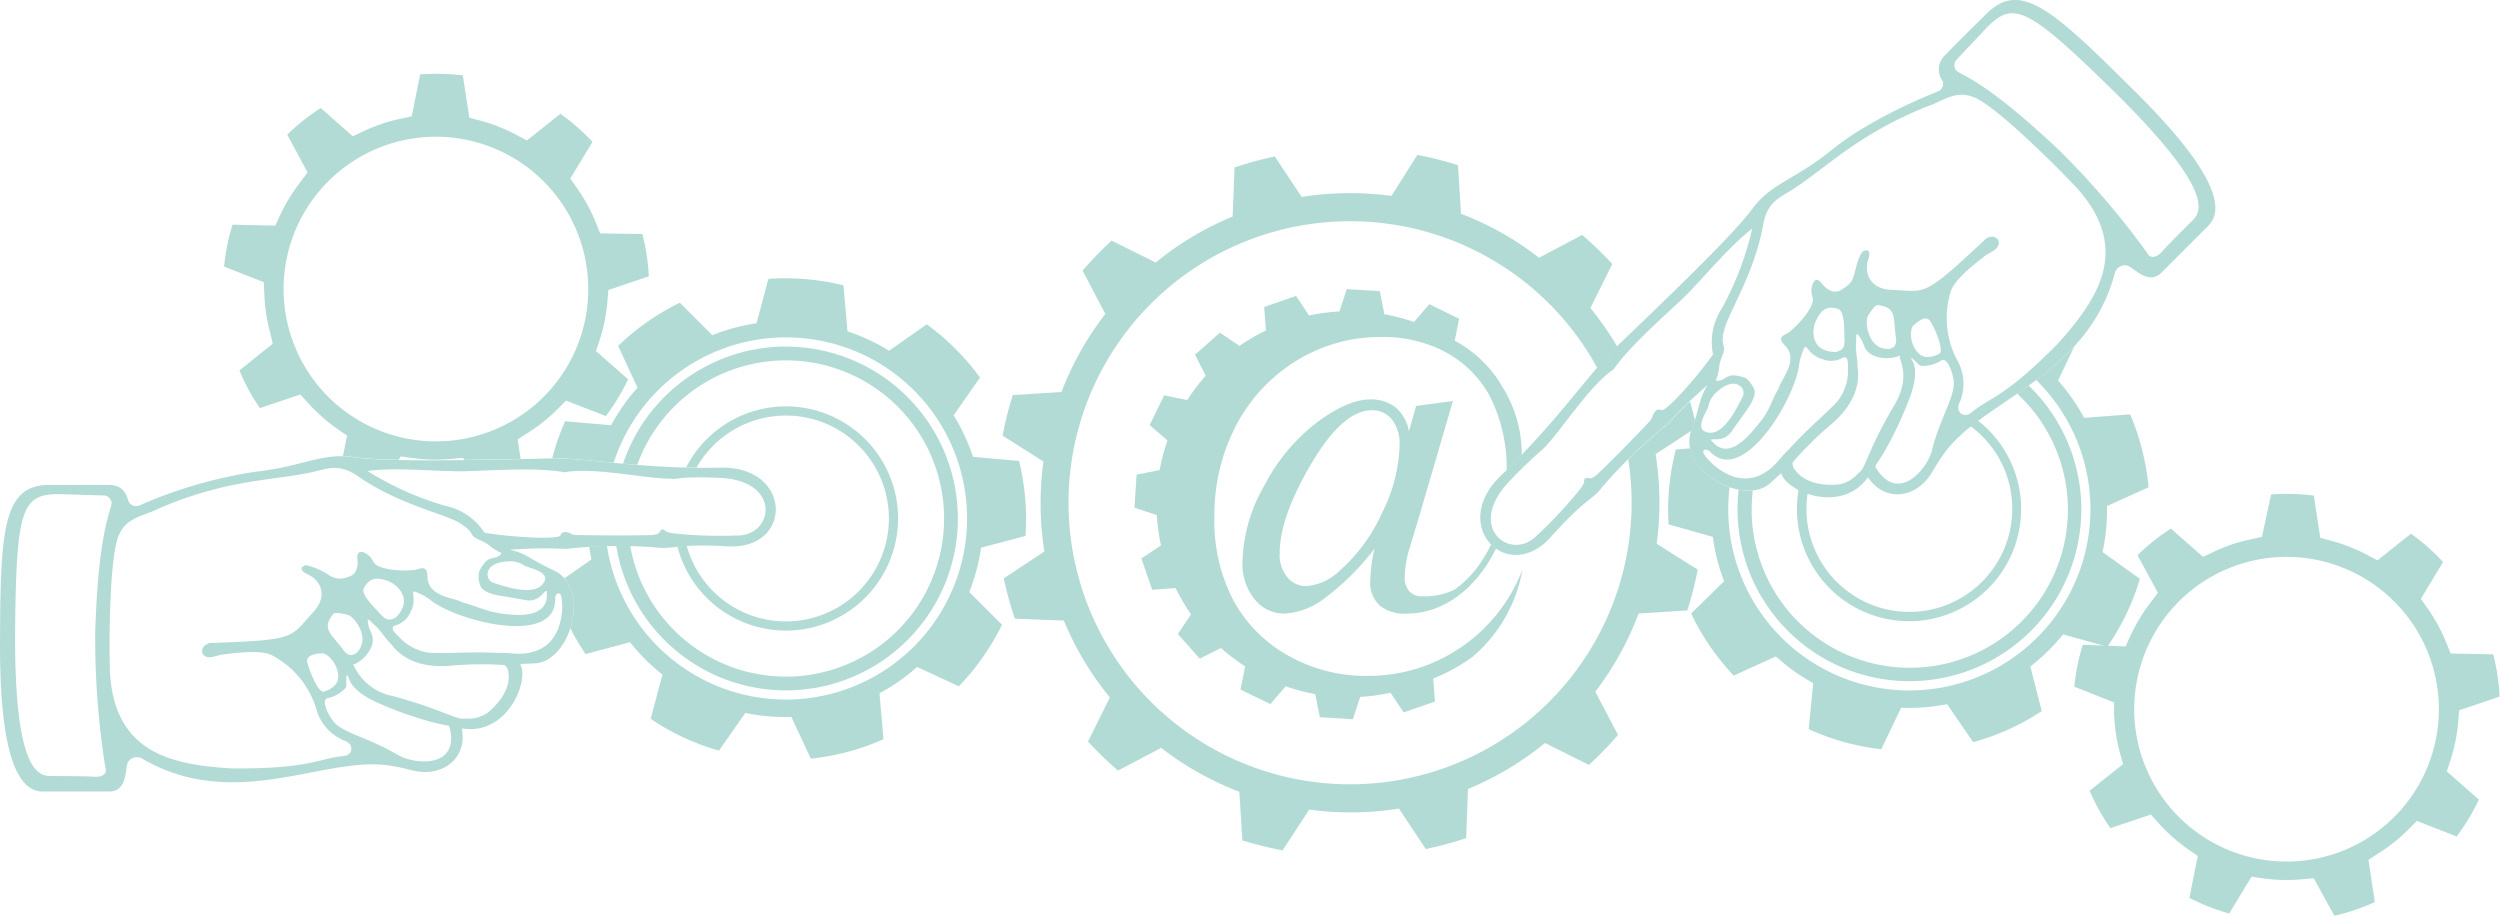 <svg xmlns="http://www.w3.org/2000/svg" xmlns:xlink="http://www.w3.org/1999/xlink" viewBox="0 0 271.8 99.56"><defs><style>.cls-1{fill:none;}.cls-2{clip-path:url(#clip-path);}.cls-3{fill:#b3dbd5;}</style><clipPath id="clip-path" transform="translate(-5.56 -5.63)"><path class="cls-1" d="M0,0V120H300V0ZM84.68,65c-5.63-.33-5.82.36-7.76.12a51.49,51.49,0,0,0-9.81.16A46.26,46.26,0,0,0,61,65.4c1.94.46,2,1,4.82,2.27,4.07,2,1.7,9.86-2.05,10.09l-1.66.07c1,1.72-1.37,7.83-6.34,7,.65,3.33-2.2,5.39-5.42,4.56-2.78-.7-4.4-1-9.26-.09-6,1.11-13,3-20.09-1.19a1.12,1.12,0,0,0-1.53.41c-.35.78-.09,3.1-2,3.14H10.19c-2.6,0-4.67-3.79-4.63-15.83,0-12.54.18-17.46,5.36-17.5s6.51,0,6.51,0c1.62,0,1.88,1.12,2.13,1.83a.91.91,0,0,0,1.18.39,49.8,49.8,0,0,1,12.64-3.66c5.16-.54,7.17-2.1,10.64-1.57,4.12.63,17.42.19,21.4.13s10.13,1.22,18.42,1C91.76,56.28,91.8,65.44,84.68,65Zm161-34.91-5.14,5.14c-1.4,1.34-2.86-.48-3.65-.79a1.14,1.14,0,0,0-1.38.8c-2.1,8-8.31,11.57-13.36,15-4.07,2.8-5,4.15-6.49,6.61-1.69,2.86-5.15,3.42-7,.6-2.93,4.11-9,1.49-9.43-.45L198,58.2c-2.81,2.49-10-1.37-8.57-5.69,1.07-2.86.75-3.31,1.8-5a44.57,44.57,0,0,0-4.37,4.24,52.85,52.85,0,0,0-7.06,6.82c-1.2,1.55-1.82,1.2-5.57,5.41-4.74,5.33-11.19-1.18-5.46-6.65,6-5.73,9.52-11,12.31-13.75s12.57-11.87,15-15.22c2.08-2.83,4.61-3.16,8.64-6.42,4.34-3.51,10.86-6.09,11.53-6.35a.92.92,0,0,0,.55-1.11,2.12,2.12,0,0,1,.21-2.8s1-1,4.6-4.6,7.27-.26,16.17,8.58C246.3,24.13,247.52,28.29,245.68,30.12Z"/></clipPath></defs><g id="Gears2"><g class="cls-2"><path class="cls-3" d="M272,76.68l-.46-1.13a18.61,18.61,0,0,0-2.08-3.82l-.7-1,2.41-4a23.25,23.25,0,0,0-3.49-3.08l-3.64,2.9L263,66a18.42,18.42,0,0,0-4-1.58l-1.18-.32-.7-4.59a22.59,22.59,0,0,0-4.65-.12L251.48,64l-1.19.26a18,18,0,0,0-2.11.57,17.7,17.7,0,0,0-2,.82l-1.11.52-3.49-3.07a22.11,22.11,0,0,0-3.63,2.9l2.22,4.08-.75,1a18.75,18.75,0,0,0-2.26,3.72l-.51,1.11L232,75.73a22.9,22.9,0,0,0-.92,4.56L235.4,82l0,1.22a19,19,0,0,0,.65,4.3l.33,1.18-3.63,2.9A23.08,23.08,0,0,0,235,95.67l4.4-1.48.82.91A19,19,0,0,0,243.5,98l1,.69-.91,4.56a23.59,23.59,0,0,0,4.33,1.7l2.42-4,1.21.17a18.62,18.62,0,0,0,4.35.1l1.21-.11,2.24,4.08a22.65,22.65,0,0,0,2.24-.63c.73-.25,1.45-.53,2.16-.85l-.69-4.6,1-.65a18.57,18.57,0,0,0,3.4-2.71l.86-.87,4.33,1.69a24.34,24.34,0,0,0,2.42-4l-3.49-3.07.38-1.17a18.62,18.62,0,0,0,.86-4.26l.1-1.22,4.4-1.48a22.34,22.34,0,0,0-.7-4.6ZM259.44,98.43a16.56,16.56,0,1,1,10.4-21A16.56,16.56,0,0,1,259.44,98.43Z" transform="translate(-5.56 -5.63)"/><path class="cls-3" d="M70.81,31l-.46-1.13a18.36,18.36,0,0,0-2.08-3.82l-.71-1,2.42-4A23.69,23.69,0,0,0,66.49,18l-3.64,2.9-1.08-.57a18.45,18.45,0,0,0-4-1.59l-1.18-.31-.71-4.6a23.21,23.21,0,0,0-4.64-.11l-.92,4.56-1.2.26a16.53,16.53,0,0,0-2.1.57,18.5,18.5,0,0,0-2,.81l-1.1.53-3.49-3.08a23.77,23.77,0,0,0-3.64,2.9L39,24.38l-.75,1A19,19,0,0,0,36,29.05l-.51,1.11-4.65-.1a22.81,22.81,0,0,0-.92,4.55l4.32,1.7.05,1.22a19,19,0,0,0,.65,4.3L35.21,43l-3.62,2.9A22.79,22.79,0,0,0,33.81,50l4.4-1.48.82.9a19,19,0,0,0,3.26,2.88l1,.69-.91,4.55a22.94,22.94,0,0,0,4.33,1.71l2.42-4,1.21.17a18.53,18.53,0,0,0,4.34.1l1.22-.11,2.23,4.08c.76-.17,1.51-.39,2.24-.63s1.46-.54,2.17-.86l-.7-4.6,1-.64a19,19,0,0,0,3.4-2.71l.86-.87,4.33,1.69a24,24,0,0,0,2.42-4l-3.49-3.07.38-1.16a18.62,18.62,0,0,0,.86-4.26l.1-1.22,4.4-1.49a23.15,23.15,0,0,0-.7-4.6ZM58.24,52.75a16.56,16.56,0,1,1,10.4-21A16.55,16.55,0,0,1,58.24,52.75Z" transform="translate(-5.56 -5.63)"/><path class="cls-3" d="M91,74.19A12.19,12.19,0,1,1,103.2,62,12.21,12.21,0,0,1,91,74.19ZM102.2,62A11.19,11.19,0,1,0,91,73.19,11.2,11.2,0,0,0,102.2,62Z" transform="translate(-5.56 -5.63)"/><path class="cls-3" d="M163.7,69.74a7.71,7.71,0,0,1-3.57.72,1.76,1.76,0,0,1-1.34-.54,2.15,2.15,0,0,1-.51-1.54,12.19,12.19,0,0,1,.37-2.62L160,61.28l3.52-12.05-4,.53-.78,2.77a4.39,4.39,0,0,0-1.44-2.6,4.28,4.28,0,0,0-2.8-.87c-1.6,0-3.53.83-5.76,2.49a20.49,20.49,0,0,0-5.73,6.89,17.43,17.43,0,0,0-2.37,8.19,6.14,6.14,0,0,0,1.34,4.17,4.07,4.07,0,0,0,3.18,1.54,7.86,7.86,0,0,0,4.08-1.42,27.83,27.83,0,0,0,5.75-5.63,17.39,17.39,0,0,0-.46,3.53,3.35,3.35,0,0,0,1,2.61,4.22,4.22,0,0,0,3,.91c4,0,7.37-2.75,9.36-6.45,2.68-5,3.08-7.8,3.11-10.41A13.84,13.84,0,0,0,169,47.85a13.22,13.22,0,0,0-5.28-5.18l.48-2.38-3.24-1.59-1.67,1.94a21.45,21.45,0,0,0-3.22-.85l-.49-2.51-3.6-.22-.8,2.43a21.29,21.29,0,0,0-3.3.44l-1.41-2.13L143,39l.19,2.56a21,21,0,0,0-2.87,1.67l-2.13-1.43-2.71,2.39,1.16,2.29a20.94,20.94,0,0,0-2,2.64l-2.51-.51-1.58,3.24,1.94,1.67a20.32,20.32,0,0,0-.85,3.22l-2.51.49-.23,3.6,2.43.8a21.3,21.3,0,0,0,.45,3.3l-2.13,1.41,1.17,3.41,2.55-.19a22.2,22.2,0,0,0,1.68,2.87l-1.44,2.13L136,77.24l2.3-1.16a21.51,21.51,0,0,0,2.63,2l-.5,2.52,3.24,1.58,1.67-1.94a20.2,20.2,0,0,0,3.21.85l.5,2.51,3.59.23.8-2.43a22.22,22.22,0,0,0,3.3-.45l1.42,2.13,3.41-1.17-.19-2.51A19.15,19.15,0,0,0,165.7,77a16,16,0,0,0,5.38-9.44A18,18,0,0,1,164.4,76a17.7,17.7,0,0,1-10.2,3.11,17,17,0,0,1-8.61-2.22,15.12,15.12,0,0,1-5.94-6,18.56,18.56,0,0,1-2.06-9A21,21,0,0,1,140,51.79a18.11,18.11,0,0,1,6.6-7,17.31,17.31,0,0,1,9.1-2.52,14.38,14.38,0,0,1,7,1.63,12.06,12.06,0,0,1,4.78,4.7,17.29,17.29,0,0,1,1.71,10.32c-.61,3.56-1.26,5.75-2.18,7.11A11.52,11.52,0,0,1,163.7,69.74Zm-7.88-8.36a18.45,18.45,0,0,1-4.61,6.29,5.89,5.89,0,0,1-3.59,1.68,2.7,2.7,0,0,1-2.1-.95,3.84,3.84,0,0,1-.83-2.63q0-3.9,3.43-9.72t6.61-5.82a2.68,2.68,0,0,1,2.15,1,4.16,4.16,0,0,1,.84,2.81A17.18,17.18,0,0,1,155.82,61.38Z" transform="translate(-5.56 -5.63)"/><path class="cls-3" d="M123.26,35.05a37.28,37.28,0,0,1,3.16-3.26l4.79,2.38a33.22,33.22,0,0,1,8.36-5l.21-5.33a37.36,37.36,0,0,1,4.38-1.2l2.92,4.4a33.61,33.61,0,0,1,9.76-.11l2.81-4.46a38.14,38.14,0,0,1,4.42,1.12l.33,5.28a33.24,33.24,0,0,1,8.49,4.78l4.69-2.48a42.26,42.26,0,0,1,3.27,3.16l-2.38,4.79a33.7,33.7,0,0,1,5,8.36l5.33.21A37.91,37.91,0,0,1,190,52.1L185.56,55a33.89,33.89,0,0,1,.12,9.75l4.46,2.81A39.72,39.72,0,0,1,189,72l-5.29.33A33.17,33.17,0,0,1,179,80.83l2.47,4.7a37.28,37.28,0,0,1-3.16,3.26l-4.78-2.38a33.46,33.46,0,0,1-8.37,5l-.2,5.34a39.54,39.54,0,0,1-4.39,1.19l-2.92-4.4a33.54,33.54,0,0,1-9.75.11L145,98.08A39.51,39.51,0,0,1,140.63,97l-.33-5.29a33.39,33.39,0,0,1-8.5-4.77l-4.69,2.47a40.42,40.42,0,0,1-3.26-3.16l2.37-4.79a33.7,33.7,0,0,1-5-8.36l-5.33-.21a39.42,39.42,0,0,1-1.2-4.38l4.41-2.92A34,34,0,0,1,119,55.8L114.56,53a37.59,37.59,0,0,1,1.11-4.42l5.29-.33a33.51,33.51,0,0,1,4.77-8.49Zm8.51,2.57A30.61,30.61,0,1,0,175,39.71,30.62,30.62,0,0,0,131.77,37.62Z" transform="translate(-5.56 -5.63)"/><path class="cls-3" d="M117.05,63.9a26.4,26.4,0,0,0-.7-8.16l-5-.44a21.56,21.56,0,0,0-2.11-4.52l2.87-4.1a26.5,26.5,0,0,0-5.79-5.79l-4.1,2.87a21.56,21.56,0,0,0-4.52-2.11l-.44-5a26.4,26.4,0,0,0-8.16-.7l-1.29,4.82A21.7,21.7,0,0,0,83,42.07l-3.53-3.53a26.26,26.26,0,0,0-6.71,4.7l2.11,4.53A21.68,21.68,0,0,0,72,51.86l-5-.43a26.21,26.21,0,0,0-2.11,7.9l4.54,2.12a21.28,21.28,0,0,0,.43,5l-4.1,2.87a26,26,0,0,0,3.46,7.42l4.84-1.29a24,24,0,0,0,1.65,1.87c.6.59,1.23,1.14,1.87,1.66L76.3,83.78a25.7,25.7,0,0,0,7.42,3.46l2.87-4.1a21.28,21.28,0,0,0,5,.43l2.12,4.54a26.21,26.21,0,0,0,7.9-2.11l-.43-5a21.68,21.68,0,0,0,4.09-2.86l4.53,2.11a26.39,26.39,0,0,0,4.7-6.7L110.94,70a21.56,21.56,0,0,0,1.29-4.83ZM91,81.69A19.69,19.69,0,1,1,110.7,62,19.71,19.71,0,0,1,91,81.69Z" transform="translate(-5.56 -5.63)"/><path class="cls-3" d="M91,43.31A18.69,18.69,0,1,0,109.7,62,18.71,18.71,0,0,0,91,43.31Zm0,35.88A17.19,17.19,0,1,1,108.2,62,17.18,17.18,0,0,1,91,79.19Z" transform="translate(-5.56 -5.63)"/><path class="cls-3" d="M215.14,73a12.19,12.19,0,1,1,10-14A12.2,12.2,0,0,1,215.14,73Zm9.05-13.86A11.19,11.19,0,1,0,215,72,11.21,11.21,0,0,0,224.19,59.17Z" transform="translate(-5.56 -5.63)"/><path class="cls-3" d="M239.15,58.61a26.32,26.32,0,0,0-2-7.93l-5,.38A21.42,21.42,0,0,0,229.31,47l2.16-4.52a26.74,26.74,0,0,0-3.14-2.64,26.09,26.09,0,0,0-3.52-2.12l-3.58,3.5a21.06,21.06,0,0,0-4.8-1.34L215.18,35a26.3,26.3,0,0,0-8.16.64l-.49,5A22.15,22.15,0,0,0,202,42.65l-4.07-2.9a26.19,26.19,0,0,0-5.84,5.73l2.82,4.13a21.31,21.31,0,0,0-2.15,4.5l-5,.39a25.82,25.82,0,0,0-.79,8.14L191.78,64A21.3,21.3,0,0,0,193,68.82l-3.58,3.51a26.17,26.17,0,0,0,4.63,6.75L198.63,77a22.91,22.91,0,0,0,1.94,1.57,22.66,22.66,0,0,0,2.12,1.33l-.49,5a25.89,25.89,0,0,0,7.89,2.19l2.16-4.51a21.76,21.76,0,0,0,5-.39l2.83,4.13a26.14,26.14,0,0,0,7.46-3.38l-1.24-4.85a21.73,21.73,0,0,0,3.56-3.49l4.81,1.34a26,26,0,0,0,3.54-7.38l-4.06-2.91a21.43,21.43,0,0,0,.48-5ZM216.37,80.43a19.69,19.69,0,1,1,16.2-22.65A19.71,19.71,0,0,1,216.37,80.43Z" transform="translate(-5.56 -5.63)"/><path class="cls-3" d="M210.09,42.56a18.69,18.69,0,1,0,21.5,15.38A18.71,18.71,0,0,0,210.09,42.56ZM216,78a17.19,17.19,0,1,1,14.15-19.77A17.19,17.19,0,0,1,216,78Z" transform="translate(-5.56 -5.63)"/></g><path class="cls-3" d="M237.76,15.65c-8.9-8.84-12.47-12.22-16.17-8.58s-4.6,4.6-4.6,4.6a2.12,2.12,0,0,0-.21,2.8.92.92,0,0,1-.55,1.11c-.67.26-7.19,2.84-11.53,6.35-4,3.26-6.56,3.59-8.64,6.42-2.46,3.35-12.18,12.45-15,15.22s-6.31,8-12.31,13.75c-5.73,5.47.72,12,5.46,6.65,3.75-4.21,4.37-3.86,5.57-5.41a52.85,52.85,0,0,1,7.06-6.82,44.57,44.57,0,0,1,4.37-4.24c-1.05,1.7-.73,2.15-1.8,5-1.44,4.32,5.76,8.18,8.57,5.69l1.23-1.12c.48,1.94,6.5,4.56,9.43.45,1.9,2.82,5.36,2.26,7-.6,1.47-2.46,2.42-3.81,6.49-6.61,5-3.48,11.26-7.07,13.36-15a1.14,1.14,0,0,1,1.38-.8c.79.31,2.25,2.13,3.65.79l5.14-5.14C247.52,28.29,246.3,24.13,237.76,15.65ZM186.19,50.23c-.24-.08-.46-.21-.79.3s0,.36-.67,1.1c-3.54,3.73-5.53,5.59-5.53,5.59-.86.76-.89.19-1.25.4s.14.26-.62,1.21a48.43,48.43,0,0,1-4.66,5c-2.79,2.91-7.76-.74-3.13-5.75a52,52,0,0,1,3.8-3.66c1.83-1.77,5-6.88,7.66-8.64,2.19-3.18,7.36-7.3,8.77-9,1.31-1.31,4-4.55,6.29-6.29a33.39,33.39,0,0,1-3.31,8.68,6.67,6.67,0,0,0-.95,5C189.87,46.88,186.67,50.4,186.19,50.23Zm5.09-.34a2.88,2.88,0,0,1,.65-1.38c1.67-1.66,2.59-1.14,2.88-.85a.94.94,0,0,1,.2,1.12c-.53,1-1.93,4.09-3.64,3.89S191,50.54,191.28,49.89Zm5.63,7.4c-3.3,1.53-6.39-2.33-6.16-2.55-.06-.26.36-.3.66-.07,3.5,3.83,9.05-5.21,9.72-9.13a6.56,6.56,0,0,1,.5-1.89c.38-.93.35.51,2,1a2.56,2.56,0,0,0,2.3-.14c.69-.3.51,1,.54,1.68A5.28,5.28,0,0,1,204.6,50c-.81.84-2.59,2.32-4.52,4.45C198.86,55.58,198.53,56.53,196.91,57.29ZM203,40.48c.69-1.45,1.39-1.54,2.34-1.29.79.21.7,2.18.75,3.14.05,1.29-.26,1.31-.88,1.57C202.34,43.93,202.52,41.44,203,40.48Zm5,16.19a2.28,2.28,0,0,1-.44.44,3.56,3.56,0,0,1-2.12,1.19c-.56.06-3.59.31-4.89-1.83-.11-.28-.16-.53,0-.67A36.58,36.58,0,0,1,204.37,52c3.17-2.58,3.35-5,3.15-6.4,0-1.14-.26-1.76-.17-2.6.07-.66-.17-1.7.57-.47.37.6.27,1.29,1.4,1.79a3.83,3.83,0,0,0,2.55.06c.13-.07.26-.17.22,0,0,.49,1.21,2.26-.58,5.31C209.14,53.66,208.51,55.87,208,56.67ZM208.63,40c.62-1,.91-1.28,1.21-1.18,1.86.26,1.57,1.27,1.8,3.21.24,1.19-.2,1.4-.66,1.53C208.59,43.7,208.3,40.56,208.63,40Zm7,14.53c-.56,2.19-3.74,5.83-6.09,2-.06-.07-.13-.19,0-.4a24.07,24.07,0,0,0,1.52-2.54,40.76,40.76,0,0,0,2.23-5c1.08-3.18,0-3.83.06-4s.84.83,1.08.82a3.74,3.74,0,0,0,2.13-.55c.69-.56,1.33,1.33,1.41,2.25C218.09,48.81,216.49,51.06,215.6,54.57ZM213.6,41c1.14-1,1.42-.77,1.7-.59s1.77,3.34,1.08,3.69c-.13.08-1.33.69-2.09.07C213.18,43.25,213.13,41.46,213.6,41Zm15.68,2c-5.94,6-7.33,5.77-9.42,7.5-.79.65-1.79-.07-1.22-1.18a5.18,5.18,0,0,0-.16-4.29,9.76,9.76,0,0,1-.88-7.55c.32-1.51,3.23-3.58,3.73-4s1.8-.76,1.5-1.7a.78.78,0,0,0-.69-.42,1.25,1.25,0,0,0-.89.43c-6.69,6.26-6.26,5.52-10.07,5.35-2.59-.11-2.89-2.16-2.52-3.24s-.1-1.18-.56-.94c-.46.39-.78,1.89-1,2.65s-.52,1-1.35,1.53-1.66-.1-2.12-.69-.79-.45-1,.07a1.93,1.93,0,0,0,0,1.42c.35,1.12-2.17,3.68-2.89,4-1,.44-.34,1-.12,1.26,1.61,1.56-.57,3.87-.67,4.63-.74,1.23-1.05,2.52-1.95,3.58s-3.35,4.6-5.35,2.15c-.4-.48,1.21.39,2.19-1.05.37-.54.78-1.1,1.11-1.58s1.61-2,1.35-2.94c-.16-.35-.58-1.13-1.06-1.3-2.22-.76-1.92.48-3.13.32a5.35,5.35,0,0,0,.36-1.48c.1-1,.71-1.71.49-2.25a2.9,2.9,0,0,1,.07-1.76c.26-1.58,3.28-6.1,4.22-11.44.44-2.5,1.76-2.93,3.17-3.83,3.58-2.27,7-5.95,14.54-9,1.93-.62,3.36-2.08,5.67-.82s7.26,6,10.63,9.53C237.3,32.6,233.77,38,229.28,43ZM244,29.53s-2.77,2.74-3.27,3.33c-.71.86-1.43.92-1.77.21a89.41,89.41,0,0,0-9.42-11c-9.18-8.69-11.16-8.18-11.44-9a1,1,0,0,1,.11-.88l3.46-3.67c2.89-2.88,4.52-2,14.34,7.66C245.42,25.6,245.2,28.32,244,29.53Z" transform="translate(-5.56 -5.63)"/><path class="cls-3" d="M83.84,56.47c-8.29.19-14.53-1.07-18.42-1s-17.28.5-21.4-.13c-3.47-.53-5.48,1-10.64,1.57a49.8,49.8,0,0,0-12.64,3.66.91.91,0,0,1-1.18-.39c-.25-.71-.51-1.79-2.13-1.83,0,0-1.41,0-6.51,0s-5.32,5-5.36,17.5c0,12,2,15.83,4.63,15.83h7.26c1.95,0,1.69-2.36,2-3.14A1.12,1.12,0,0,1,21,88.1c7.13,4.16,14.06,2.3,20.09,1.19,4.86-.89,6.48-.61,9.26.09,3.22.83,6.07-1.23,5.42-4.56,5,.84,7.38-5.27,6.34-7l1.66-.07c3.75-.23,6.12-8.05,2.05-10.09C63.05,66.41,63,65.86,61,65.4a46.26,46.26,0,0,1,6.09-.09,51.49,51.49,0,0,1,9.81-.16c1.94.24,2.13-.45,7.76-.12C91.8,65.44,91.76,56.28,83.84,56.47ZM15.65,90.07C14.87,90,11,90,11,90c-1.71,0-3.8-1.76-3.8-15.09.1-13.8.65-15.56,4.73-15.56l5,.15a.93.93,0,0,1,.7.54c.4.78-1.36,1.82-1.72,14.46A89.84,89.84,0,0,0,17,89C17.3,89.71,16.75,90.18,15.65,90.07Zm33.1-2.4c-3.12-1.85-5.83-2.31-6.9-3.56-.6-.71-1.48-2.5-.6-2.59a3.73,3.73,0,0,0,1.9-1.12c.17-.16-.07-1.36.18-1.34s-.14,1.3,2.87,2.78a40.33,40.33,0,0,0,5.09,1.94,24.25,24.25,0,0,0,2.88.72c.25,0,.28.18.29.27C55.51,89.15,50.69,88.82,48.75,87.67Zm-6.43-8.29c-.1,1-1.39,1.4-1.53,1.44-.74.23-1.9-3.16-1.85-3.38s.12-.68,1.62-.79C41.23,76.65,42.46,78,42.32,79.38Zm-.61-6.89c.14-.29.56-.29,1.69,0,.6.13,2.62,2.56.86,4.18-.42.23-.88.4-1.55-.62C41.5,74.5,40.58,74,41.71,72.49Zm16.9,10.6a3.6,3.6,0,0,1-2.34.66,3.3,3.3,0,0,1-.63,0c-1-.18-3-1.29-7.49-2.47A5.89,5.89,0,0,1,44,77.94c-.12-.06,0-.08.19-.13A3.75,3.75,0,0,0,45.92,76c.45-1.14-.1-1.57-.27-2.25-.35-1.39.22-.49.74-.07s.88,1.18,1.71,2c.88,1.15,2.69,2.72,6.76,2.3a37.43,37.43,0,0,1,5.44-.05c.21,0,.35.21.47.49C61.37,80.77,59.05,82.73,58.61,83.09ZM45.14,69.53c.49-.85,1.06-1.28,2.57-.75,1,.36,2.89,2,.86,4-.63.25-.86.47-1.74-.48C46.18,71.56,44.73,70.23,45.14,69.53Zm20.78,1.1c0-.37.37-.64.52-.41.32,0,.87,4.9-2.55,6.15-1.68.62-2.59.18-4.26.24-2.87-.14-5.18.07-6.34,0a5.25,5.25,0,0,1-4-1.39c-.47-.5-1.51-1.29-.81-1.57a2.57,2.57,0,0,0,1.73-1.53c.79-1.48-.25-2.48.67-2.09a6.38,6.38,0,0,1,1.69,1C55.84,73.35,66.16,75.82,65.92,70.63ZM65,70c.32,3.15-3.91,2.5-5.3,2.27s-2.52-.81-3.91-1.16c-.6-.46-3.79-.55-3.75-2.8-.05-.36,0-1.17-1-.81-.76.28-4.35.25-4.89-.79a1.92,1.92,0,0,0-1-1c-.51-.23-.81.06-.74.64.09.74,0,1.76-1,2a2.2,2.2,0,0,1-2-.13,7.89,7.89,0,0,0-2.59-1.16c-.49.16-.87.53.28,1.06s2.26,2.17.51,4.07c-2.59,2.82-1.76,3-10.92,3.34a1.2,1.2,0,0,0-.92.33.77.77,0,0,0-.2.78c.46.88,1.48.21,2.27.14s4.17-.65,5.46.19a9.75,9.75,0,0,1,4.72,6,5.21,5.21,0,0,0,2.92,3.16c1.19.38,1,1.59,0,1.69-2.71.25-3.54,1.39-12,1.36-6.71-.37-13-1.67-13.43-10.6-.13-4.91.07-11.78.79-14.26s2.78-2.5,4.58-3.43c7.48-3.21,12.48-3,16.62-3.93,1.64-.36,2.88-1,5,.46,4.43,3.11,9.77,4.17,11.06,5.1.9.58,1.16.87,1.3,1.2.23.53,1.16.6,1.94,1.25a5.32,5.32,0,0,0,1.3.79c-.74,1-1.41-.12-2.44,2a2.59,2.59,0,0,0,.17,1.66c.49.86,2.31,1,3,1.12l1.9.34C64.38,71.17,64.89,69.41,65,70ZM61.2,66.65a3,3,0,0,1,1.44.51c.65.28,3,.7,1.9,2s-4.22.19-5.33-.17a.94.94,0,0,1-.64-.93C58.57,67.67,58.84,66.65,61.2,66.65Zm24.45-2.8a46.67,46.67,0,0,1-6.83-.23c-1.2-.13-.94-.51-1.29-.42s0,.54-1.17.6c0,0-2.73.1-7.86,0-1,0-.72-.19-1.25-.3s-.66.12-.77.34c-.22.46-5,.24-8.24-.29A6.71,6.71,0,0,0,54,60.63a33.21,33.21,0,0,1-8.48-3.79c2.87-.41,7,0,8.89,0,2.18.19,8.75-.56,12.55.14,3.1-.61,9,.74,11.53.69.69.14.65-.28,5.27-.09C90.61,57.85,89.68,63.94,85.65,63.85Z" transform="translate(-5.56 -5.63)"/></g></svg>
